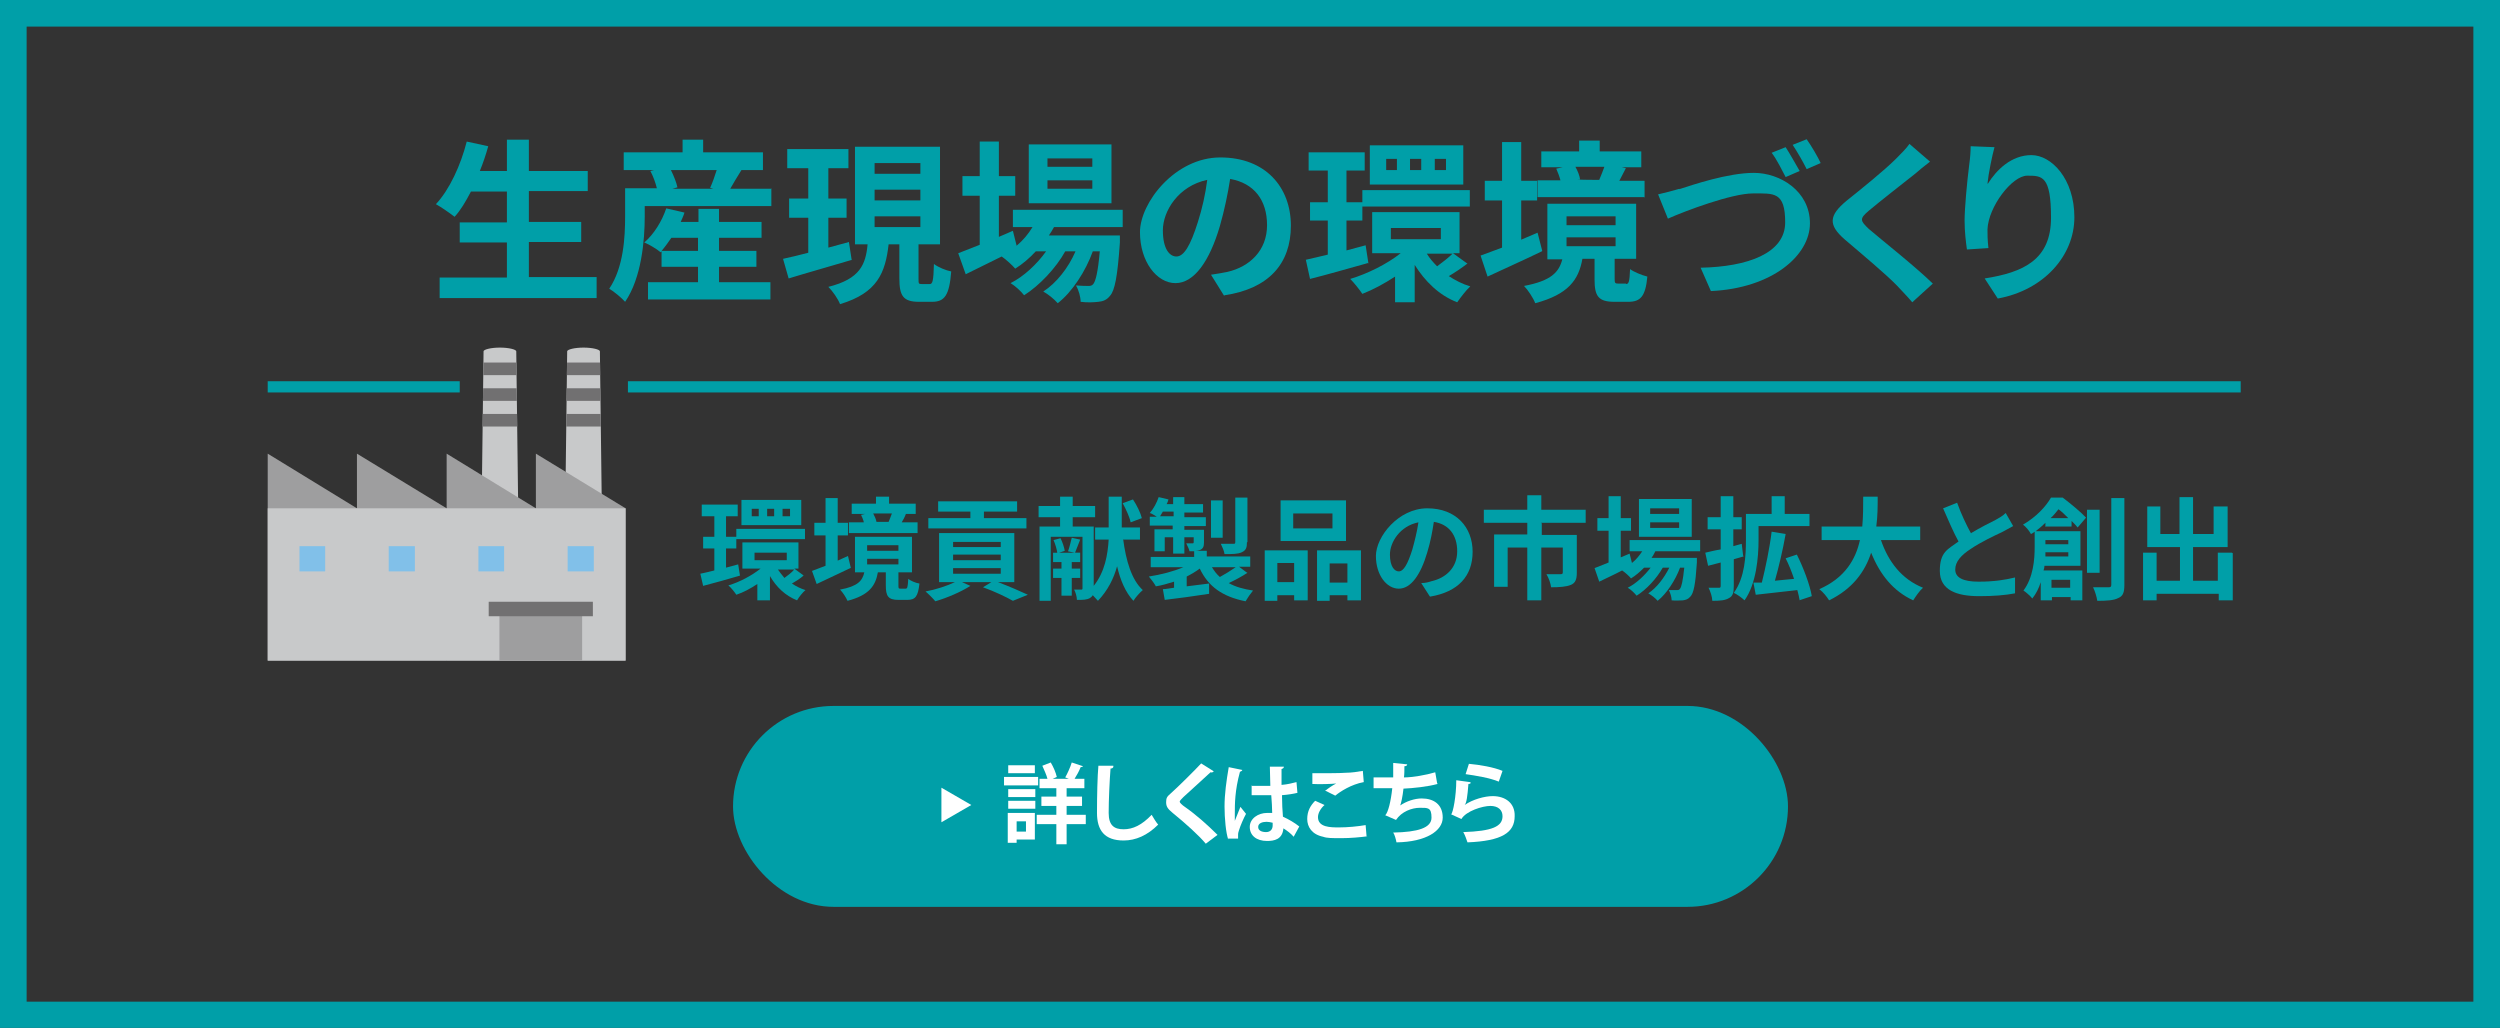<?xml version="1.0" encoding="UTF-8"?>
<svg xmlns="http://www.w3.org/2000/svg" version="1.1" xmlns:xlink="http://www.w3.org/1999/xlink" viewBox="0 0 535.1 220">
  <rect x="0" y="0" width="535.1" height="220" fill="#333333" stroke="none"/>
  <defs>
    <style>
      .cls-1 {
        fill: #81c0e9;
      }

      .cls-2 {
        fill: #fff;
      }

      .cls-3 {
        fill: #009fa8;
      }

      .cls-4 {
        fill: none;
      }

      .cls-5 {
        clip-path: url(#clippath-1);
      }

      .cls-6 {
        fill: #c8c9ca;
      }

      .cls-7 {
        fill: #9e9e9f;
      }

      .cls-8 {
        clip-path: url(#clippath);
      }

      .cls-9 {
        fill: #717071;
      }
    </style>
    <clipPath id="clippath">
      <path class="cls-4" d="M110.5,75.2h0c0-.4-1.6-.8-3.5-.8s-3.5.4-3.5.8l-.4,32.5c0,.4,1.7.8,3.9.8s3.9-.4,3.9-.8l-.4-32.5h0Z"/>
    </clipPath>
    <clipPath id="clippath-1">
      <path class="cls-4" d="M128.4,75.2h0c0-.4-1.6-.8-3.5-.8s-3.5.4-3.5.8l-.4,32.5c0,.4,1.7.8,3.9.8s3.9-.4,3.9-.8l-.4-32.5h0Z"/>
    </clipPath>
  </defs>
  <!-- Generator: Adobe Illustrator 28.7.1, SVG Export Plug-In . SVG Version: 1.2.0 Build 142)  -->
  <g>
    <g id="_レイヤー_2">
      <path class="cls-3" d="M127.7,59.4v4.4h-33.6v-4.4h14.4v-7.5h-10.1v-4.3h10.1v-6.6h-7.7c-1.1,2.1-2.2,4-3.5,5.4-.9-.7-2.9-2.1-4-2.7,2.9-3.1,5.3-8.3,6.6-13.4l4.6,1c-.5,1.8-1.1,3.6-1.8,5.3h5.8v-6.7h4.7v6.7h12.6v4.3h-12.6v6.6h11.2v4.3h-11.2v7.5h14.5Z"/>
      <path class="cls-3" d="M165.1,40.3v3.8h-27.1v2.2c0,5.2-.7,13.2-4.2,18.3-.7-.8-2.5-2.3-3.4-2.8,3.1-4.6,3.4-11.1,3.4-15.5v-6h6.8c-.3-1.2-.8-2.6-1.4-3.7l.8-.2h-6.5v-3.8h12.6v-2.7h4.4v2.7h12.8v3.8h-4.6c-.9,1.4-1.7,2.8-2.4,4h8.9ZM153.8,60.4h11.1v3.7h-26.2v-3.7h10.7v-3.3h-7.8v-3.3l-.2.2c-.8-.7-2.5-1.7-3.5-2.1,2.1-1.8,3.8-4.6,4.7-7.3l3.9.9c-.2.7-.5,1.3-.8,2h3.8v-2.8h4.4v2.8h9.1v3.4h-9.1v2.8h8v3.4h-8v3.3h0ZM149.4,53.7v-2.8h-5.7c-.7,1-1.4,2-2.1,2.8h7.8ZM143.6,36.4c.6,1.2,1.2,2.7,1.4,3.7l-1.1.3h8.8l-.7-.2c.5-1.1,1-2.5,1.4-3.8h-9.7Z"/>
      <path class="cls-3" d="M182.4,55.6c-4.7,1.4-9.7,2.8-13.6,4l-1.2-4.2c1.5-.3,3.4-.8,5.4-1.3v-7.5h-4.1v-4.1h4.1v-6.5h-4.5v-4.1h13.1v4.1h-4.3v6.5h3.9v4.1h-3.9v6.4c1.5-.4,3-.8,4.4-1.2l.6,3.9h0ZM199,60.8c.6,0,.8-.6.9-4.3.9.7,2.6,1.4,3.7,1.6-.4,5.1-1.4,6.5-4.1,6.5h-2.8c-3.4,0-4.2-1.3-4.2-5v-7.3h-2.3c-.7,6.1-2.4,10.4-10.4,12.8-.4-1.1-1.6-2.8-2.5-3.7,6.8-1.7,8-4.8,8.4-9.1h-2.7v-20.9h18.2v20.9h-4.6v7.3c0,1.1,0,1.2.7,1.2h1.5ZM187.2,37.2h9.8v-2.3h-9.8v2.3ZM187.2,42.9h9.8v-2.3h-9.8v2.3ZM187.2,48.6h9.8v-2.3h-9.8v2.3Z"/>
      <path class="cls-3" d="M225.6,48.6c-.3.6-.7,1.2-1.1,1.8h15.2s0,1,0,1.5c-.5,7.3-1.1,10.3-2.1,11.4-.7.9-1.5,1.2-2.5,1.3-.9.1-2.3.2-3.8,0,0-1-.4-2.5-1-3.5,1.2.1,2.2.1,2.6.1s.8,0,1.1-.4c.5-.6,1-2.5,1.4-7h-1.5c-1.5,4.2-4.4,8.7-7.5,11.1-.8-.9-2-1.9-3.1-2.5,2.8-1.8,5.4-5.1,6.9-8.6h-2.2c-2,3.6-5.5,7.3-8.8,9.4-.7-.9-1.9-2-2.9-2.6,2.8-1.4,5.6-4,7.6-6.8h-2.2c-1.4,1.5-2.8,2.7-4.4,3.7-.6-.7-2-2-2.9-2.6-2.7,1.3-5.4,2.7-7.7,3.8l-1.6-4.5c1.3-.5,2.8-1.1,4.6-1.8v-10.5h-3.7v-4.2h3.7v-7.4h4.1v7.4h3.5v4.2h-3.5v8.8l3-1.3.8,3.2c1.4-1.2,2.5-2.5,3.4-4h-4.2v-3.7h23.5v3.7h-14.9,0ZM237.9,43.5h-17.7v-12.6h17.7v12.6ZM233.8,33.9h-9.6v1.8h9.6v-1.8ZM233.8,38.6h-9.6v1.8h9.6v-1.8Z"/>
      <path class="cls-3" d="M262,63.3l-2.8-4.5c1.4-.2,2.5-.4,3.5-.6,4.8-1.1,8.5-4.6,8.5-10s-2.8-9-7.9-9.9c-.5,3.2-1.2,6.6-2.2,10.1-2.2,7.5-5.5,12.2-9.5,12.2s-7.6-4.6-7.6-10.9,7.5-16,17.2-16,15.1,6.4,15.1,14.6-4.8,13.5-14.2,14.9h0ZM251.8,54.9c1.6,0,3-2.3,4.6-7.4.9-2.8,1.6-5.9,2-9-6.2,1.3-9.5,6.7-9.5,10.8s1.5,5.6,2.9,5.6h0Z"/>
      <path class="cls-3" d="M292.8,56.3c-4.3,1.2-8.8,2.5-12.4,3.4l-.9-4.1c1.4-.3,3-.7,4.7-1.1v-7.3h-3.8v-3.9h3.8v-6.8h-4.1v-3.9h12v3.9h-3.9v6.8h3.4v3.9h-3.4v6.4l4.1-1.1.6,3.9h0ZM314.1,56.4c-1.3,1-2.8,2-4,2.7,1.4.9,2.9,1.7,4.6,2.2-.9.8-2.1,2.4-2.8,3.4-3.9-1.5-6.9-4.5-9.1-8v8h-4.2v-5.5c-2.3,1.5-4.7,2.8-7,3.7-.6-.9-1.8-2.4-2.6-3.2,3.7-1.1,7.9-3.2,10.8-5.5h-6.1v-8.8h18.7v8.8h-1.4l2.9,2.1h0ZM291.6,40.7h23v3.5h-23v-3.5ZM313.2,39.5h-20v-8.4h20v8.4ZM299,34h-2.3v2.4h2.3v-2.4ZM297.7,51.2h10.7v-2.4h-10.7v2.4ZM304.2,34h-2.4v2.4h2.4v-2.4ZM305.4,54.3c.6,1,1.4,1.9,2.2,2.7,1.1-.8,2.5-1.9,3.3-2.7h-5.5ZM309.5,34h-2.4v2.4h2.4v-2.4Z"/>
      <path class="cls-3" d="M330,53.8c-3.9,1.9-8.2,3.8-11.6,5.4l-1.5-4.5c1.3-.5,2.8-1,4.6-1.7v-10.1h-3.7v-4.2h3.7v-8.3h4.1v8.3h3.4v4.2h-3.4v8.4c1.2-.5,2.3-1,3.5-1.5l1,3.9h0ZM348,60.8c.6,0,.8-.4.9-3.2.8.6,2.5,1.3,3.7,1.6-.4,4.3-1.5,5.4-4.1,5.4h-2.9c-3.5,0-4.3-1.2-4.3-4.8v-4.4h-2.6c-.8,4.5-3,7.6-10.1,9.5-.4-1.1-1.6-2.9-2.4-3.7,5.9-1.1,7.5-3,8.2-5.7h-3.2v-11.9h19v11.8h-4.6v4.3c0,.9.1,1,.8,1h1.7ZM351.9,42.2h-22.8v-3.6h4.9c-.2-.8-.6-1.8-.9-2.5l1.4-.3h-4.6v-3.4h8.1v-2.3h4.4v2.3h8.9v3.4h-4.2l.9.2c-.5,1-1,1.9-1.4,2.7h5.4v3.6h0ZM335.3,48.2h10.5v-1.9h-10.5v1.9ZM335.3,52.7h10.5v-1.9h-10.5v1.9ZM337.2,35.7c.5.9.9,1.9,1,2.7h-.5c0,.1,4.8.1,4.8.1h-.2c.4-.9.8-2,1.1-2.8h-6.2Z"/>
      <path class="cls-3" d="M359.4,40.5c2.8-.9,10.4-3.5,16-3.5s12,3.9,12,10.8-8.1,13.9-21.2,14.5l-2.2-5c10.1-.2,18.1-3.1,18.1-9.7s-2.4-6.2-6.9-6.2-14.4,3.7-18.2,5.4l-2.1-5.2c1.4-.3,3.2-.8,4.6-1.2h0ZM385.2,36.6l-3,1.3c-.8-1.5-1.9-3.8-3-5.2l3-1.2c.9,1.4,2.2,3.7,3,5.1ZM389.7,34.9l-3,1.3c-.8-1.6-2-3.7-3-5.2l3-1.2c1,1.4,2.4,3.8,3,5.1h0Z"/>
      <path class="cls-3" d="M409.9,37.2c-2.4,1.9-7.4,5.8-9.9,7.9-2,1.7-1.9,2.1,0,3.9,2.8,2.4,9.9,8,13.7,11.7l-4.4,4c-1-1.2-2.1-2.3-3.2-3.5-2.3-2.4-7.8-7-11.2-9.9-3.7-3.2-3.4-5.2.3-8.3,3-2.4,8.1-6.5,10.6-9,1.1-1.1,2.3-2.3,2.9-3.2l4.4,3.8c-1.2.9-2.4,1.9-3.2,2.6Z"/>
      <path class="cls-3" d="M425.5,39.3c1.8-2.9,5-6.1,9.3-6.1s9.2,5.1,9.2,13.3-6.5,15.6-16.4,17.4l-2.8-4.3c8.3-1.3,14.2-4,14.2-13s-1.9-9-5.1-9-8.3,6.6-8.5,11.5c0,1,0,2.2.2,4l-4.6.3c-.2-1.5-.5-3.7-.5-6.2s.5-8.1,1-12c.2-1.4.3-2.9.3-3.9l5.1.2c-.5,1.8-1.3,5.7-1.5,7.8h0Z"/>
      <rect class="cls-3" x="134.4" y="81.6" width="345.2" height="2.4"/>
      <rect class="cls-3" x="57.3" y="81.6" width="41.1" height="2.4"/>
      <path class="cls-3" d="M158.4,123.2c-2.7.8-5.6,1.6-7.9,2.2l-.6-2.6c.9-.2,1.9-.4,3-.7v-4.7h-2.4v-2.5h2.4v-4.4h-2.7v-2.5h7.7v2.5h-2.5v4.4h2.2v2.5h-2.2v4.1l2.6-.7.4,2.5h0ZM172,123.2c-.8.7-1.8,1.3-2.5,1.7.9.6,1.9,1.1,2.9,1.4-.6.5-1.4,1.5-1.8,2.2-2.5-1-4.4-2.8-5.8-5.2v5.2h-2.7v-3.5c-1.5,1-3,1.8-4.5,2.3-.4-.6-1.1-1.5-1.7-2,2.4-.7,5-2.1,6.9-3.6h-3.9v-5.6h12v5.6h-.9l1.9,1.4h0ZM157.6,113.2h14.7v2.2h-14.7v-2.2ZM171.5,112.4h-12.8v-5.4h12.8v5.4ZM162.4,108.9h-1.5v1.6h1.5v-1.6ZM161.5,119.9h6.9v-1.6h-6.9v1.6ZM165.7,108.9h-1.5v1.6h1.5v-1.6ZM166.5,121.9c.4.6.9,1.2,1.4,1.8.7-.5,1.6-1.2,2.1-1.8h-3.6,0ZM169.1,108.9h-1.6v1.6h1.6v-1.6Z"/>
      <path class="cls-3" d="M182.2,121.5c-2.5,1.2-5.3,2.5-7.4,3.5l-1-2.8c.8-.3,1.8-.7,2.9-1.1v-6.5h-2.4v-2.7h2.4v-5.3h2.6v5.3h2.2v2.7h-2.2v5.4c.7-.3,1.5-.7,2.2-1l.6,2.5h0ZM193.8,126c.4,0,.5-.2.6-2.1.5.4,1.6.9,2.4,1-.3,2.8-.9,3.5-2.6,3.5h-1.9c-2.2,0-2.7-.8-2.7-3.1v-2.8h-1.7c-.5,2.9-1.9,4.9-6.5,6.1-.3-.7-1-1.8-1.6-2.4,3.8-.7,4.8-1.9,5.2-3.7h-2v-7.6h12.2v7.6h-2.9v2.8c0,.6,0,.7.5.7h1.1ZM196.3,114.1h-14.6v-2.3h3.2c-.1-.5-.4-1.2-.6-1.6l.9-.2h-2.9v-2.2h5.2v-1.5h2.8v1.5h5.7v2.2h-2.7.6c-.3.8-.6,1.3-.9,1.8h3.4v2.3h0ZM185.6,117.9h6.7v-1.2h-6.7v1.2ZM185.6,120.8h6.7v-1.2h-6.7v1.2ZM186.9,109.9c.3.6.6,1.2.7,1.8h-.3c0,0,3,0,3,0h-.1c.2-.5.5-1.2.7-1.8h-4Z"/>
      <path class="cls-3" d="M213.6,124.6c2.4.9,4.9,2,6.4,2.7l-3.2,1.3c-1.4-.8-3.9-2-6.4-2.9l1.8-1.1h-6.3l1.8.8c-2,1.3-5.1,2.6-7.5,3.3-.5-.6-1.5-1.6-2.1-2.1,2.2-.4,4.6-1.2,6.3-2h-3.4v-10.5h16.1v10.5h-3.7,0ZM219.7,113.1h-21v-2.2h9v-1.4h-6.9v-2.2h16.9v2.2h-7.1v1.4h9.1v2.2h0ZM204,117.1h10.2v-1.1h-10.2v1.1ZM204,119.9h10.2v-1.2h-10.2v1.2ZM204,122.8h10.2v-1.2h-10.2v1.2Z"/>
      <path class="cls-3" d="M240.4,115.4c.6,4.6,1.8,8.7,4.2,10.9-.6.5-1.6,1.6-2,2.3-1.7-1.8-2.8-4.4-3.5-7.4-.7,2.6-2,5.2-4.1,7.4-.3-.3-.7-.8-1.1-1.2-.1.2-.3.4-.6.6-.7.4-1.5.4-2.8.4,0-.7-.3-1.7-.6-2.2.6,0,1.3,0,1.5,0,.2,0,.3,0,.3-.3v-11h-6.8v13.7h-2.4v-15.9h4.4v-2h-4.6v-2.4h4.6v-2h2.7v2h4.8v2.4h-4.8v2h4.5v12.7c2.4-3,3-6.7,3.2-9.9h-2.9v-2.6h2.9v-6.6h2.8v6.6h3.9v2.6h-3.5ZM229.4,123.7v3.8h-2.2v-3.8h-1.8v-2h1.8v-1.4h-1.8v-2h.9c-.1-.7-.4-1.8-.8-2.7l1.5-.4c.4.8.8,2,.9,2.7l-1.2.4h3.3l-1.4-.3c.3-.8.6-2.1.8-2.9l1.8.4c-.4,1-.8,2.1-1.1,2.8h1.1v2h-1.8v1.4h1.8v2h-1.8ZM242,111.8c-.2-1.1-1-2.8-1.7-4.1l2.2-.8c.8,1.2,1.6,2.8,1.9,4l-2.4.9h0Z"/>
      <path class="cls-3" d="M267,122.6c-1.2.8-2.7,1.6-4,2.2,1.4.8,3.2,1.3,5.2,1.6-.5.6-1.2,1.6-1.6,2.3-5-1-8-3.2-9.8-7-.8.6-1.8,1.2-2.8,1.7v2.1c1.6-.2,3.2-.4,4.8-.6v2.2c-3.3.5-6.8,1-9.5,1.3l-.4-2.3c.7,0,1.5-.2,2.4-.3v-1.3c-1.3.4-2.6.8-3.9,1-.3-.6-1-1.5-1.5-2.1,2.6-.4,5.3-1.1,7.4-2h-7v-2.2h9.3v-1.2h-1c-.1-.6-.5-1.2-.7-1.7.6,0,1.1,0,1.3,0s.3,0,.3-.3v-1h-2v3.5h-2.4v-3.5h-1.8v3h-2.2v-4.7h3.9v-.8h-4.9v-1.9h1.5c-.5-.3-1.1-.7-1.5-.8.8-.9,1.5-2.2,1.9-3.4l2.1.5c-.1.3-.2.7-.4,1h1.4v-1.5h2.4v1.5h4v1.8h-4v1h4.6v1.9h-4.6v.8h4.2v2.7c0,.9-.2,1.3-.8,1.6-.3.1-.7.2-1.1.2h2.5v1.2h9.3v2.2h-2.4l1.6,1.2h0ZM251.2,110.5v-1h-2.3c-.2.3-.4.7-.6,1h2.9ZM261.7,115.1h-2.5v-8h2.5v8ZM259.4,121.4c.5.8,1,1.5,1.7,2.1,1.1-.6,2.4-1.4,3.4-2.1h-5.1ZM266.9,116c0,1.2-.2,1.8-1.1,2.2-.8.4-2,.4-3.7.4-.1-.7-.5-1.6-.8-2.2,1.1,0,2.2,0,2.6,0,.4,0,.5,0,.5-.4v-9.5h2.6v9.6h0Z"/>
      <path class="cls-3" d="M270.8,117.8h9.1v10.7h-2.9v-1.1h-3.6v1.2h-2.7v-10.8ZM273.4,120.5v4.1h3.6v-4.1h-3.6ZM288.1,115.8h-14v-8.7h14v8.7ZM285.2,109.9h-8.4v3.2h8.4v-3.2ZM291.3,117.8v10.7h-2.9v-1.1h-3.8v1.2h-2.7v-10.8h9.4ZM288.4,124.7v-4.1h-3.8v4.1h3.8Z"/>
      <path class="cls-3" d="M306,127.6l-1.8-2.8c.9,0,1.6-.2,2.2-.4,3.1-.7,5.5-2.9,5.5-6.4s-1.8-5.8-5-6.3c-.3,2-.7,4.2-1.4,6.5-1.4,4.8-3.5,7.8-6.1,7.8s-4.9-2.9-4.9-7,4.8-10.2,11-10.2,9.7,4.1,9.7,9.3-3.1,8.6-9.1,9.6h0ZM299.4,122.3c1,0,1.9-1.5,2.9-4.7.5-1.8,1-3.8,1.3-5.8-4,.8-6.1,4.3-6.1,6.9s1,3.6,1.9,3.6h0Z"/>
      <path class="cls-3" d="M330,112v2.5h7.5v8.1c0,1.4-.3,2.2-1.3,2.6-1,.4-2.4.5-4.2.5-.1-.8-.5-2-1-2.8,1.2,0,2.6,0,3,0s.5-.1.5-.4v-5.3h-4.6v11.3h-3v-11.3h-4.2v8.4h-2.9v-11.2h7.1v-2.5h-9.3v-2.8h9.3v-3.1h3v3.1h9.5v2.8h-9.6,0Z"/>
      <path class="cls-3" d="M354.2,118.2c-.2.4-.4.8-.7,1.2h9.7s0,.7,0,1c-.3,4.7-.7,6.6-1.4,7.3-.5.6-1,.7-1.6.8-.5,0-1.5.1-2.4,0,0-.7-.3-1.6-.6-2.2.8,0,1.4,0,1.7,0s.5,0,.7-.3c.3-.4.6-1.6.9-4.5h-.9c-1,2.7-2.9,5.6-4.8,7.1-.5-.6-1.3-1.2-2-1.6,1.8-1.2,3.4-3.3,4.5-5.5h-1.4c-1.3,2.3-3.5,4.7-5.6,6-.5-.6-1.2-1.3-1.9-1.7,1.8-.9,3.6-2.6,4.9-4.3h-1.4c-.9.9-1.8,1.7-2.8,2.3-.4-.5-1.3-1.3-1.9-1.7-1.7.9-3.5,1.7-4.9,2.4l-1-2.9c.8-.3,1.8-.7,3-1.2v-6.8h-2.4v-2.7h2.4v-4.7h2.6v4.7h2.2v2.7h-2.2v5.7l1.9-.8.5,2c.9-.7,1.6-1.6,2.2-2.5h-2.7v-2.4h15.1v2.4h-9.6ZM362.1,114.9h-11.3v-8.1h11.3v8.1ZM359.4,108.8h-6.2v1.2h6.2v-1.2ZM359.4,111.8h-6.2v1.2h6.2v-1.2Z"/>
      <path class="cls-3" d="M373.2,119.1c-.7.2-1.4.4-2.1.6v5.7c0,1.4-.2,2.2-1,2.6-.8.5-1.9.6-3.6.6,0-.8-.4-2-.8-2.8.9,0,1.9,0,2.2,0,.3,0,.4,0,.4-.5v-4.9l-2.7.7-.6-2.8c.9-.2,2-.5,3.3-.7v-4.3h-2.8v-2.6h2.8v-4.5h2.7v4.5h1.8v2.6h-1.8v3.6l1.8-.5.3,2.5h0ZM376.4,115.6c0,3.7-.5,9.4-3,12.9-.5-.5-1.6-1.3-2.3-1.6,2.4-3.3,2.6-8,2.6-11.4v-5.5h5.5v-3.8h2.8v3.8h5.3v2.6h-10.9v3h0ZM385.2,128.5c-.1-.7-.3-1.4-.5-2.2-3.2.4-6.5.7-8.9,1l-.5-2.6h1.8c.8-3.2,1.7-7.5,2.1-10.9l3,.5c-.6,3.4-1.5,7.2-2.3,10,1.3-.1,2.7-.3,4.1-.4-.5-1.5-1.1-3-1.8-4.4l2.4-.8c1.4,2.8,2.8,6.5,3.2,8.9l-2.7.9h0Z"/>
      <path class="cls-3" d="M402.6,115.6c1.6,4.7,4.5,8.4,9,10.2-.7.6-1.6,1.9-2.1,2.7-4.3-2-7.1-5.5-9-10.2-1.3,4-3.9,7.7-9,10.2-.5-.8-1.3-1.8-2.1-2.4,5.5-2.4,7.8-6.4,8.7-10.5h-8.2v-2.9h8.7c.2-2.2.2-4.4.2-6.4h3.1c0,2,0,4.2-.3,6.4h9.4v2.9h-8.4Z"/>
      <path class="cls-3" d="M421.9,114.1c2-1.2,4-2.2,5.2-2.8.9-.5,1.6-.9,2.2-1.5l1.6,2.8c-.7.4-1.5.8-2.4,1.3-1.5.7-4.5,2.1-6.7,3.6-2,1.3-3.3,2.7-3.3,4.4s1.6,2.6,5,2.6,5.7-.4,7.8-.9v3.4c-2.1.4-4.6.6-7.7.6-4.8,0-8.4-1.3-8.4-5.4s1.7-4.6,4-6.3c-1.1-2-2.2-4.6-3.3-7.1l3-1.2c.9,2.5,2,4.8,3,6.6h0Z"/>
      <path class="cls-3" d="M437.8,112.8v-.9c-.6.6-1.3,1.2-2.1,1.8h9.6v7.4h-7.7c0,.3-.1.7-.2,1h8.3v6.4h-2.5v-.7h-4v.7h-2.4v-3.9c-.4,1.3-1,2.5-1.8,3.5-.4-.5-1.4-1.4-1.9-1.7,2.1-2.8,2.4-6.6,2.4-9.3v-3.3c-.3.2-.5.4-.8.5-.3-.6-1.1-1.6-1.7-2,2.9-1.7,4.9-3.9,6-5.8h2.5c1.7,1.3,3.9,3.1,5,4.3l-1.8,2.1c-.3-.4-.8-.9-1.3-1.4v1.2h-5.5,0ZM442.7,119.1v-.9h-4.9c0,.3,0,.6,0,.9h5ZM437.8,115.6v.9h4.9v-.9h-4.9ZM442.7,110.9c-.7-.7-1.4-1.4-2.1-1.9-.5.6-1,1.3-1.7,1.9h3.8ZM439.1,124.1v1.7h4v-1.7h-4ZM449.4,122.6h-2.7v-13.5h2.7v13.5ZM454.7,106.7v18.5c0,1.6-.3,2.4-1.3,2.8-.9.5-2.4.6-4.5.6-.1-.8-.5-2.1-.9-2.9,1.4,0,2.8,0,3.3,0s.6-.1.6-.6v-18.5h2.8,0Z"/>
      <path class="cls-3" d="M477.9,118.4v10.1h-3v-1.4h-13.3v1.4h-2.9v-10.2h2.9v6h5v-7.2h-7v-8.7h2.8v5.9h4.1v-7.9h2.9v7.9h4.4v-5.9h3v8.7h-7.4v7.2h5.3v-6h3Z"/>
      <path class="cls-6" d="M110.5,75.2h0c0-.4-1.6-.8-3.5-.8s-3.5.4-3.5.8l-.4,32.5c0,.4,1.7.8,3.9.8s3.9-.4,3.9-.8l-.4-32.5h0Z"/>
      <g class="cls-8">
        <g>
          <rect class="cls-9" x="103" y="88.6" width="7.9" height="2.7"/>
          <rect class="cls-9" x="103" y="83.1" width="7.9" height="2.7"/>
          <rect class="cls-9" x="103" y="77.6" width="7.9" height="2.7"/>
        </g>
      </g>
      <path class="cls-4" d="M110.5,75.2h0c0-.4-1.6-.8-3.5-.8s-3.5.4-3.5.8l-.4,32.5c0,.4,1.7.8,3.9.8s3.9-.4,3.9-.8l-.4-32.5h0Z"/>
      <path class="cls-4" d="M110.5,75.2h0c0-.4-1.6-.8-3.5-.8s-3.5.4-3.5.8l-.4,32.5c0,.4,1.7.8,3.9.8s3.9-.4,3.9-.8l-.4-32.5h0Z"/>
      <path class="cls-4" d="M110.5,75.2h0c0-.4-1.6-.8-3.5-.8s-3.5.4-3.5.8l-.4,32.5c0,.4,1.7.8,3.9.8s3.9-.4,3.9-.8l-.4-32.5h0Z"/>
      <path class="cls-4" d="M110.5,75.2h0c0-.4-1.6-.8-3.5-.8s-3.5.4-3.5.8l-.4,32.5c0,.4,1.7.8,3.9.8s3.9-.4,3.9-.8l-.4-32.5h0Z"/>
      <path class="cls-6" d="M128.4,75.2h0c0-.4-1.6-.8-3.5-.8s-3.5.4-3.5.8l-.4,32.5c0,.4,1.7.8,3.9.8s3.9-.4,3.9-.8l-.4-32.5h0Z"/>
      <g class="cls-5">
        <g>
          <rect class="cls-9" x="121" y="88.6" width="7.9" height="2.7"/>
          <rect class="cls-9" x="121" y="83.1" width="7.9" height="2.7"/>
          <rect class="cls-9" x="121" y="77.6" width="7.9" height="2.7"/>
        </g>
      </g>
      <path class="cls-4" d="M128.4,75.2h0c0-.4-1.6-.8-3.5-.8s-3.5.4-3.5.8l-.4,32.5c0,.4,1.7.8,3.9.8s3.9-.4,3.9-.8l-.4-32.5h0Z"/>
      <path class="cls-4" d="M128.4,75.2h0c0-.4-1.6-.8-3.5-.8s-3.5.4-3.5.8l-.4,32.5c0,.4,1.7.8,3.9.8s3.9-.4,3.9-.8l-.4-32.5h0Z"/>
      <path class="cls-4" d="M128.4,75.2h0c0-.4-1.6-.8-3.5-.8s-3.5.4-3.5.8l-.4,32.5c0,.4,1.7.8,3.9.8s3.9-.4,3.9-.8l-.4-32.5h0Z"/>
      <path class="cls-4" d="M128.4,75.2h0c0-.4-1.6-.8-3.5-.8s-3.5.4-3.5.8l-.4,32.5c0,.4,1.7.8,3.9.8s3.9-.4,3.9-.8l-.4-32.5h0Z"/>
      <polygon class="cls-4" points="119.6 91.3 129.9 91.3 129.9 88.6 119.6 88.6 119.6 91.3 119.6 91.3"/>
      <polygon class="cls-7" points="95.6 141.4 76.4 141.4 76.4 97.1 95.6 108.8 95.6 141.4 95.6 141.4"/>
      <polygon class="cls-7" points="114.7 141.4 95.6 141.4 95.6 97.1 114.7 108.8 114.7 141.4 114.7 141.4"/>
      <polygon class="cls-7" points="133.9 141.4 114.7 141.4 114.7 97.1 133.9 108.8 133.9 141.4 133.9 141.4"/>
      <polygon class="cls-7" points="76.4 141.4 57.3 141.4 57.3 97.1 76.4 108.8 76.4 141.4 76.4 141.4"/>
      <rect class="cls-6" x="57.3" y="108.8" width="76.6" height="32.6"/>
      <polygon class="cls-1" points="127.1 122.3 121.5 122.3 121.5 116.9 127.1 116.9 127.1 122.3 127.1 122.3"/>
      <polygon class="cls-1" points="107.9 122.3 102.4 122.3 102.4 116.9 107.9 116.9 107.9 122.3 107.9 122.3"/>
      <polygon class="cls-1" points="88.8 122.3 83.2 122.3 83.2 116.9 88.8 116.9 88.8 122.3 88.8 122.3"/>
      <polygon class="cls-1" points="69.6 122.3 64.1 122.3 64.1 116.9 69.6 116.9 69.6 122.3 69.6 122.3"/>
      <polygon class="cls-7" points="124.6 131.2 106.9 131.2 106.9 141.4 124.6 141.4 124.6 131.2 124.6 131.2"/>
      <polygon class="cls-9" points="126.9 128.8 104.6 128.8 104.6 131.9 126.9 131.9 126.9 128.8 126.9 128.8"/>
      <rect class="cls-3" x="156.9" y="151.1" width="225.8" height="43" rx="21.5" ry="21.5"/>
      <g>
        <path class="cls-2" d="M222.2,166.3v1.8h-7.3v-1.8h7.3ZM221.5,174v5.7h-3.9v.7h-1.9v-6.4h5.8ZM215.8,170.6v-1.7h5.8v1.7h-5.8ZM215.8,173.1v-1.7h5.8v1.7h-5.8ZM221.5,163.8v1.7h-5.7v-1.7h5.7ZM219.6,175.8h-2v2.2h2v-2.2ZM232.4,174.4v2h-4.1v4.3h-2.2v-4.3h-4.2v-2h4.2v-1.9h-3.2v-2h3.2v-1.8h-3.6v-2h1.7c-.2-.8-.7-1.9-1.1-2.8l1.8-.7c.6,1,1.1,2.2,1.3,3.1l-.9.4h3.5l-.8-.3c.5-.9,1.1-2.2,1.4-3.2l2.4.8c0,.1-.3.2-.5.2-.3.8-.8,1.7-1.3,2.5h2.1v2h-3.8v1.8h3.3v2h-3.3v1.9h4.1Z"/>
        <path class="cls-2" d="M238.3,164.1c0,.2-.2.4-.6.4-.2,2.5-.4,6.8-.4,9.5s1.2,3.5,3.2,3.5,3.9-.9,6-3.1c.3.5,1,1.7,1.4,2.1-2.3,2.3-4.8,3.4-7.4,3.4-4.1,0-5.7-2.2-5.7-5.9s.1-7.9.3-10.1h3.2Z"/>
        <path class="cls-2" d="M258.1,180.6c-1.6-1.9-4.4-4.4-7.1-6.6-1.1-.9-1.4-1.4-1.4-2.3s.2-1.2.9-1.8c1.9-1.7,5.2-5,6.6-6.5l2.7,1.7c-.2.2-.4.3-.7.2-1.7,1.6-4.3,3.9-5.8,5.3-.4.4-.8.8-.8,1s.5.7,1.1,1.1c2.3,1.6,4.8,3.8,7,6l-2.4,1.8Z"/>
        <path class="cls-2" d="M262.9,179.7c-.5-1.4-.8-4.5-.8-7.1s.4-5.5.9-8.4l2.9.6c0,.2-.3.3-.5.4-1.1,4-1.1,6.9-1.1,9s0,1.2,0,1.5c.3-.7.9-2.2,1.2-3l1.2,1.5c-.5.9-1.2,2.5-1.5,3.5-.1.3-.2.6-.2,1s0,.5,0,.8h-2.2ZM267.8,168.2c1.4,0,2.7,0,4.1,0,0-1.4-.1-2.7-.1-4.1h3c0,.3-.2.4-.5.5v3.4c1.3-.1,2.4-.4,3.2-.6l.2,2.3c-.8.2-2,.4-3.3.5,0,1.7.1,3.4.2,4.6,1.3.6,2.5,1.3,3.5,2.1l-1.2,2.2c-.6-.7-1.4-1.3-2.2-1.8-.2,2.4-2,2.7-3.5,2.7-2.3,0-3.7-1.2-3.7-3s1.8-3,3.7-3,.7,0,1.1,0c0-1-.1-2.5-.2-3.8-.5,0-1.2,0-1.6,0h-2.6v-2.1ZM272.4,176.1c-.4-.1-.9-.2-1.3-.2-.9,0-1.8.3-1.8,1.1s.8,1.1,1.7,1.1,1.4-.6,1.4-1.4c0-.1,0-.4,0-.5Z"/>
        <path class="cls-2" d="M292.7,179c-1.5.2-3.6.4-5.6.4s-3.1,0-3.9-.3c-2.4-.5-3.4-2.1-3.4-3.8s.7-2.9,1.7-3.9l2,.9c-.9.8-1.4,1.8-1.4,2.6,0,2.2,2.7,2.2,4.5,2.2s4-.2,5.7-.5l.2,2.4ZM283.6,169.3c.6-.5,1.6-1.2,2.4-1.6h0c-.9.1-3.6.2-5.1.1,0-.6,0-1.7,0-2.3.3,0,.8,0,1.3,0,1.9,0,4.6,0,5.9-.1,1.1,0,2.5-.2,3.6-.4l.2,2.4c-2.7.5-5,2-6.1,2.9l-2-1Z"/>
        <path class="cls-2" d="M307.7,167.8c-2.2.6-5.2.9-7.3,1-.2,1.8-.5,3.1-.7,3.6,1.3-.9,3.1-1.5,4.6-1.5,2.6,0,4.5,1.3,4.5,4.1s-3.5,5.2-9.9,5.3c-.1-.6-.4-1.7-.7-2.1,5.3-.1,8.2-1,8.2-3.2s-.8-2.1-2.5-2.1-3.9.8-5.1,2.6l-2.3-1c.6-.6,1.2-2.9,1.5-5.8h-4v-2.3c.9,0,2.8,0,4.2,0,0-1,0-2.1,0-3.1l3,.3c0,.3-.3.4-.6.4,0,.8,0,1.7-.1,2.4,1.8,0,4.7-.5,6.7-1.1l.4,2.3Z"/>
        <path class="cls-2" d="M314.8,167.5c0,.2-.2.3-.5.3-.2,2.6-.4,4.1-.8,4.5h0c1.7-1.2,4.3-1.9,6-1.9,2.7,0,4.8,1.5,4.7,4.3,0,3.5-2.7,5.3-10.1,5.6-.2-.6-.5-1.5-.9-2.2,6.2-.2,8.4-1.2,8.4-3.4,0-1.3-.9-2.2-2.6-2.2s-5.2,1.1-6.2,2.8l-2.2-1c.4-.3,1.1-3.9,1.1-7.3l2.9.4ZM314.5,163.5c2.2.2,5.2.7,7.1,1.5l-.8,2.3c-1.9-.8-5-1.3-7.1-1.6l.7-2.2Z"/>
      </g>
      <path class="cls-3" d="M529.4,5.7v208.7H5.7V5.7h523.8M535.1,0H0v220h535.1V0h0Z"/>
      <path class="cls-2" d="M207.9,172.3l-6.4,3.7v-7.4l6.4,3.7Z"/>
    </g>
  </g>
</svg>